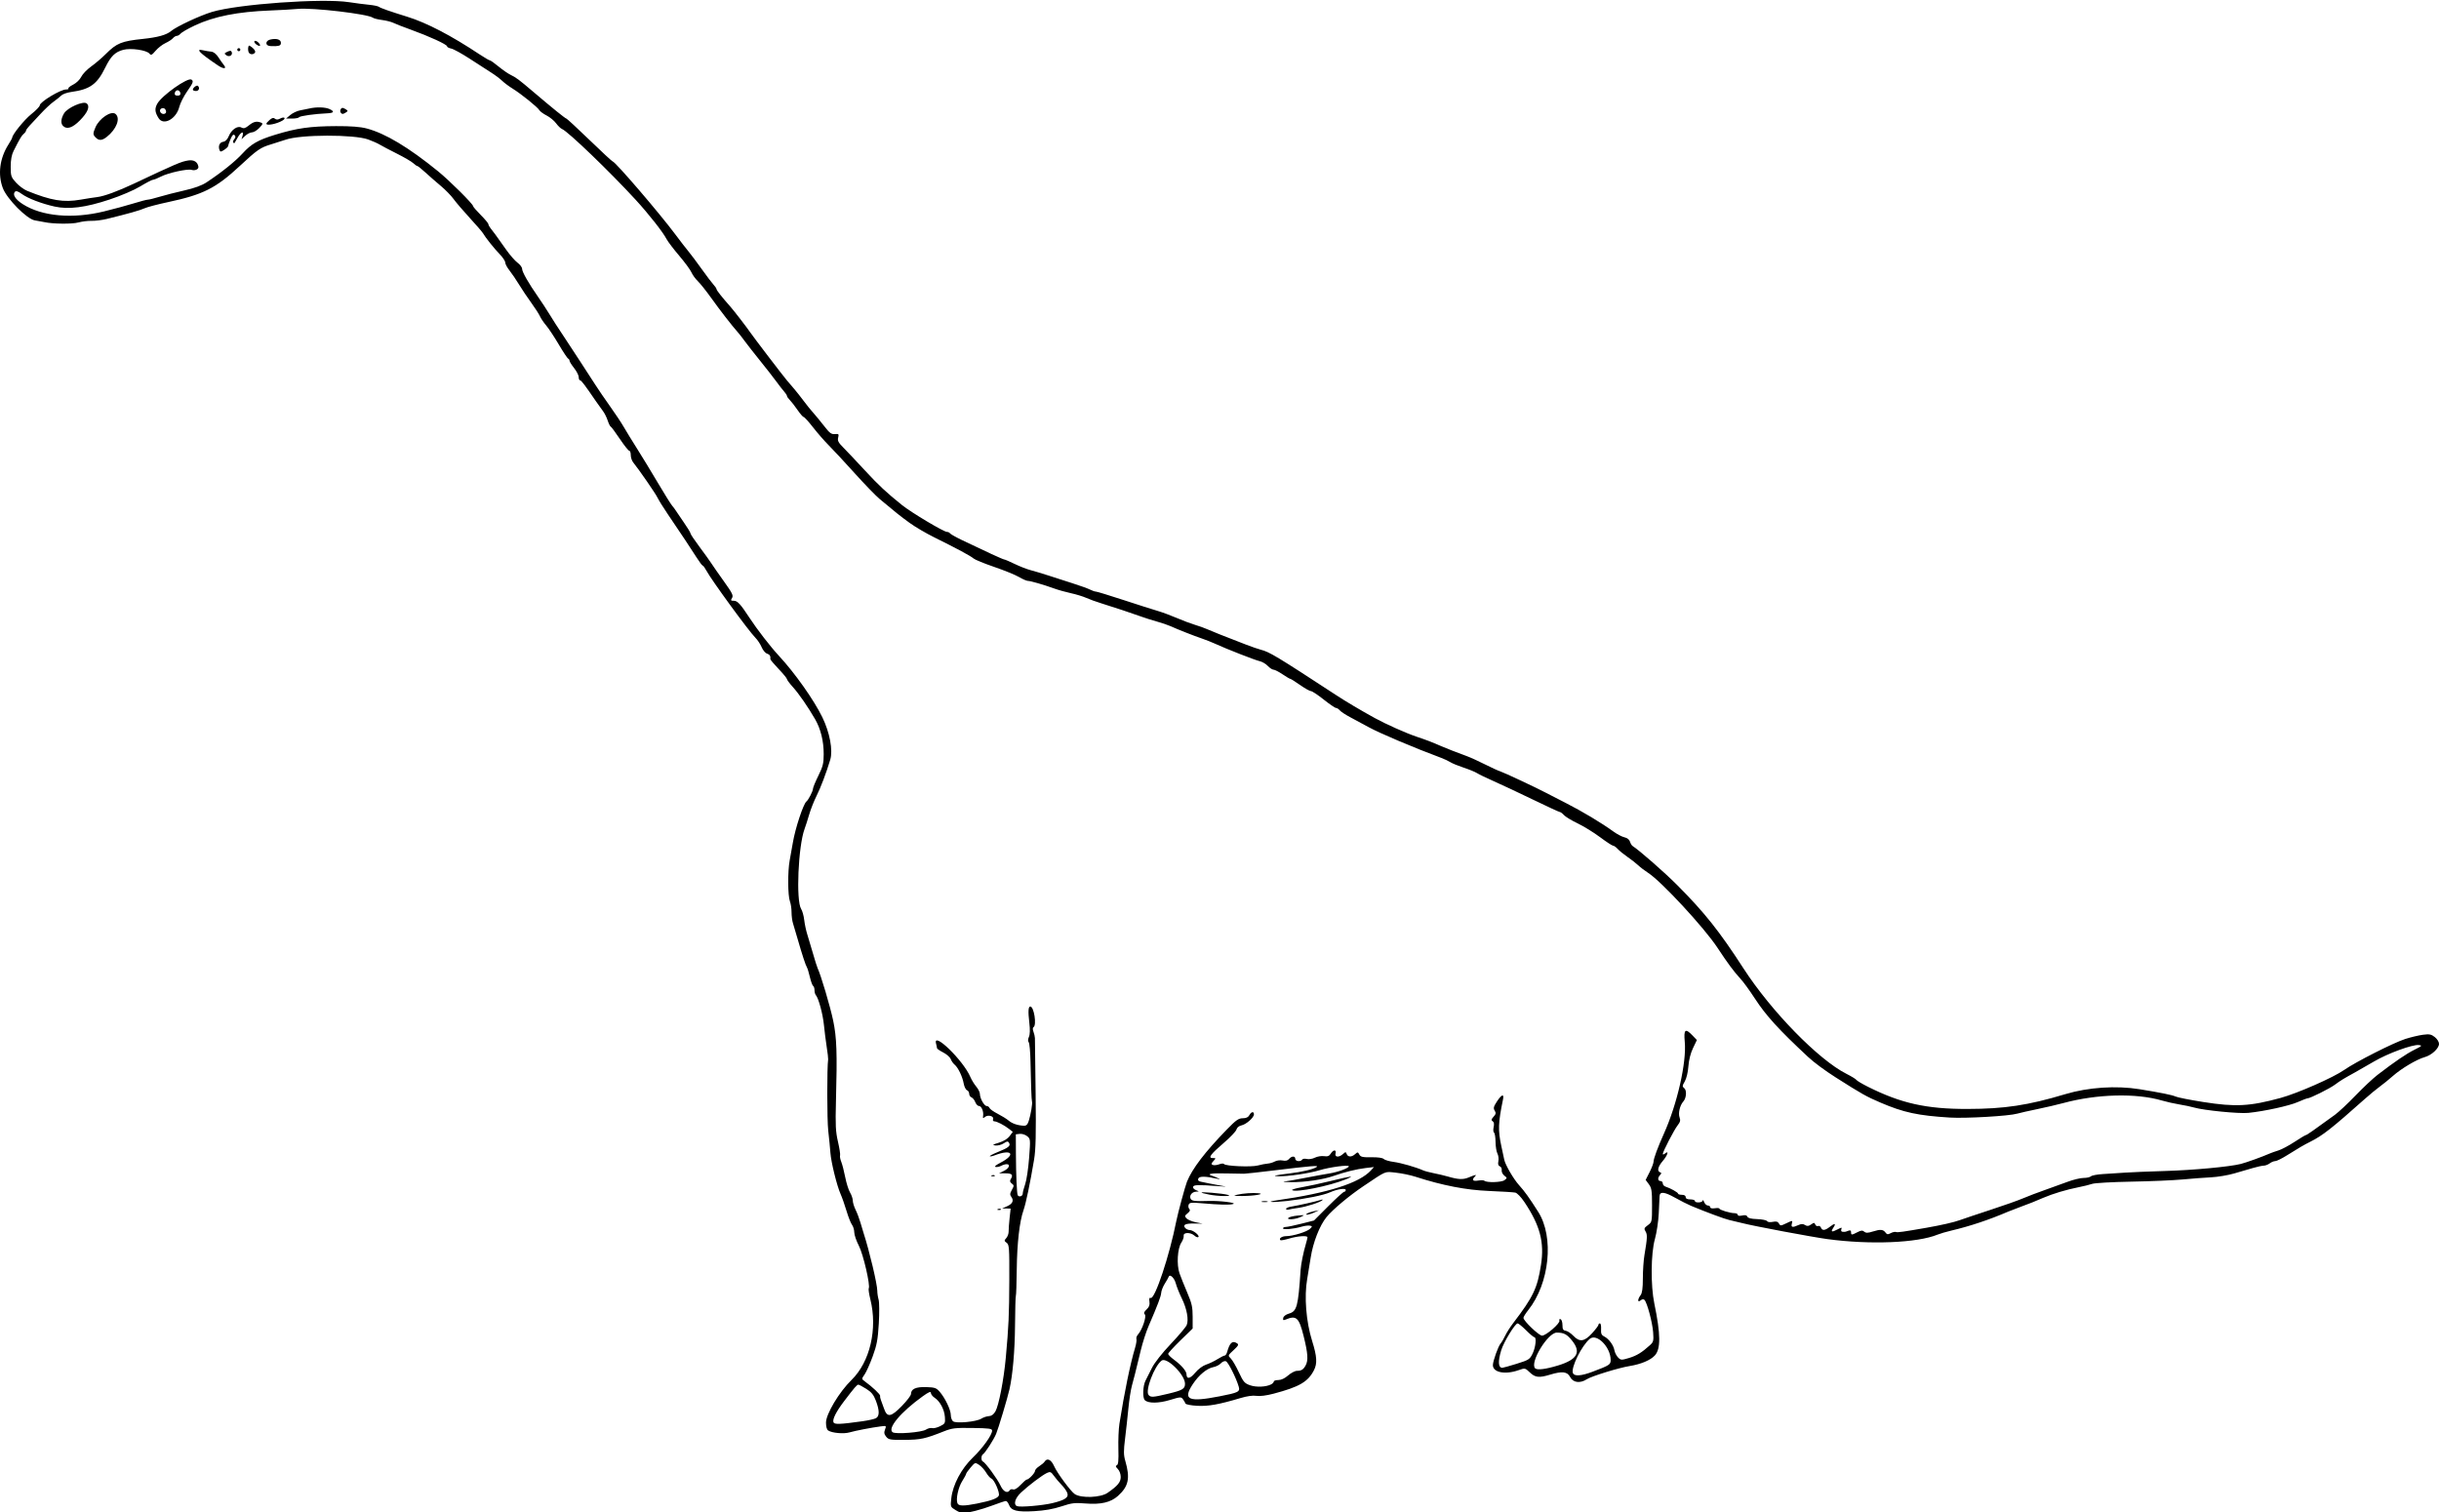 <?xml version="1.0" encoding="UTF-8"?>
<svg version="1.1" viewBox="0 0 907.62 562.86" xmlns="http://www.w3.org/2000/svg">
<g transform="translate(-2.347 -19691)">
<path d="m357.93 20253c-1.913-1.167-1.926-1.202-1.573-4.414 0.551-5.017 3.736-11.019 8.043-15.155 3.668-3.524 7.139-8.38 7.139-9.989 0-0.752-1.111-0.904-7.264-0.99-6.454-0.1-7.646 0.05-10.683 1.255-6.969 2.763-8.634 3.126-14.591 3.173-5.361 0.05-5.978-0.06-6.876-1.171-0.764-0.943-0.862-1.548-0.434-2.673 0.541-1.422 0.507-1.447-1.593-1.175-3.42 0.444-9.371 1.589-11.634 2.239-2.151 0.618-6.39 0.251-7.889-0.683-0.545-0.339-0.853-1.416-0.85-2.974 6e-3 -3.19 4.908-11.377 9.49-15.847 6.9-6.733 9.763-19.01 7.008-30.048-0.49-1.964-0.756-3.787-0.592-4.054 0.658-1.063-2.05-12.725-3.687-15.881-0.925-1.784-1.691-4.02-1.701-4.969-0.01-0.948-0.39-2.216-0.845-2.818-0.455-0.6-1.367-2.908-2.028-5.127-0.661-2.219-1.66-5.061-2.22-6.314-1.375-3.077-3.542-11.874-3.789-15.384-0.11-1.567-0.471-5.253-0.802-8.192-0.468-4.156-0.492-23.535-0.033-26.563 0.048-0.314-0.192-2.365-0.532-4.559-0.34-2.193-0.812-5.911-1.048-8.261-0.414-4.117-2.001-9.96-3.011-11.082-0.268-0.298-0.487-1.116-0.487-1.818 0-0.703-0.231-1.42-0.513-1.594-0.282-0.174-0.828-1.663-1.214-3.31-0.386-1.645-0.872-3.249-1.079-3.563-0.465-0.7-1.836-4.877-3.461-10.54-0.674-2.351-1.463-5.016-1.753-5.925-0.29-0.908-0.526-2.751-0.526-4.094 0-1.342-0.267-3.143-0.593-4-0.816-2.146-0.871-11.177-0.094-15.323 0.352-1.881 0.879-4.829 1.169-6.553 0.903-5.358 3.922-14.492 5.073-15.35 0.712-0.53 2.421-3.859 2.421-4.713 0-0.442 0.897-2.623 1.994-4.849 1.707-3.465 1.994-4.626 1.994-8.058 0-4.881-1.111-9.38-3.213-13.016-2.67-4.619-6.016-9.451-8.29-11.975-1.194-1.324-2.171-2.641-2.171-2.926 0-0.286-1.4-1.988-3.111-3.783-1.711-1.795-3.091-3.427-3.066-3.626 0.144-1.144-0.218-1.749-1.239-2.074-0.632-0.2-1.528-1.27-1.992-2.38-0.463-1.108-1.511-2.692-2.327-3.519-2.62-2.653-16.39-21.516-18.254-25.007-0.544-1.018-1.155-1.851-1.357-1.851-0.203 0-1.219-1.347-2.258-2.991-2.004-3.173-5.65-8.656-10.653-16.024-1.675-2.466-3.433-5.287-3.906-6.267-0.755-1.565-6.619-10.069-9.069-13.151-0.486-0.612-0.885-1.83-0.885-2.706 0-0.877-0.249-1.594-0.552-1.594-0.304 0-1.887-1.986-3.518-4.415-1.631-2.429-3.163-4.497-3.404-4.594-0.241-0.1-0.748-1.126-1.125-2.279-0.378-1.157-1.176-2.742-1.773-3.525-0.598-0.784-1.701-2.322-2.452-3.418-4.4-6.429-5.571-7.978-6.033-7.978-0.283 0-0.514-0.539-0.514-1.199s-0.769-2.172-1.709-3.359c-0.94-1.187-1.709-2.419-1.709-2.74s-0.224-0.669-0.499-0.774c-0.274-0.107-1.863-2.497-3.53-5.316-1.667-2.821-3.77-5.994-4.673-7.051-0.903-1.057-1.943-2.595-2.31-3.418-0.367-0.823-1.822-3.082-3.232-5.02-1.41-1.937-3.447-4.979-4.527-6.757-1.08-1.779-2.682-4.138-3.561-5.244-0.879-1.106-1.598-2.448-1.598-2.984 0-0.535-0.922-1.923-2.049-3.084-2.06-2.122-5.286-6.163-6.259-7.843-0.288-0.496-2.496-3.051-4.907-5.676-2.411-2.625-5.125-5.798-6.031-7.051-0.906-1.254-3.031-3.433-4.723-4.843-1.692-1.411-4.261-3.654-5.708-4.985-1.448-1.333-2.808-2.422-3.024-2.422-0.216 0-0.912-0.485-1.548-1.078-0.636-0.592-3.381-2.192-6.101-3.555-2.72-1.365-5.564-2.861-6.32-3.323-0.756-0.465-2.679-1.324-4.273-1.91-5.29-1.944-25.294-1.893-30.816 0.08-0.94 0.335-3.395 1.119-5.454 1.742-3.921 1.185-5.054 1.972-11.614 8.069-8.842 8.22-13.604 10.621-26.519 13.375-3.917 0.835-7.891 1.879-8.831 2.319-1.589 0.745-6.29 2.073-14.036 3.964-1.766 0.431-4.33 0.756-5.698 0.722-1.368-0.04-3.606 0.239-4.973 0.608-2.35 0.635-9.502 0.559-12.613-0.135-0.783-0.174-2.382-0.466-3.553-0.651-2.937-0.462-10.363-7.951-11.902-12.006-1.938-5.103-1.177-11.06 2.068-16.202 0.782-1.239 1.422-2.39 1.422-2.558 0-1.139 4.506-6.701 7.11-8.777 1.73-1.378 3.145-2.849 3.145-3.268 0-1.257 7.697-5.905 9.779-5.905 0.68 0 1.073-0.163 0.872-0.364-0.2-0.2 0.59-0.845 1.757-1.432 1.214-0.609 2.504-1.855 3.016-2.911 0.492-1.015 2.151-2.743 3.686-3.839 1.535-1.097 3.982-3.185 5.438-4.639 4.083-4.081 5.865-4.803 13.911-5.641 5.424-0.564 8.693-1.477 10.374-2.897 2.003-1.691 10.749-5.783 15.248-7.135 9.713-2.915 41.152-5.153 51.011-3.629 2.35 0.362 5.683 0.796 7.407 0.961 1.724 0.166 3.39 0.511 3.704 0.766 0.556 0.455 4.234 1.742 10.541 3.693 7.224 2.234 16.3 6.959 26.963 14.039 1.825 1.211 3.528 2.203 3.784 2.203s1.704 1.022 3.217 2.274c1.513 1.25 3.528 2.645 4.478 3.101 2.052 0.983 3.14 1.796 8.437 6.304 7.065 6.014 11.956 9.972 12.325 9.972 0.197 0 4.072 3.585 8.609 7.966 4.538 4.382 8.41 7.972 8.604 7.977 0.932 0.02 17.422 19.229 23.414 27.266 1.79 2.401 3.97 5.22 4.843 6.264 0.873 1.045 3.083 3.994 4.91 6.553s3.814 5.183 4.416 5.83c0.601 0.646 1.093 1.385 1.093 1.64 0 0.423 2.111 3.089 5.123 6.474 1.324 1.487 6.142 7.731 7.422 9.617 1.207 1.778 12.18 16.141 13.63 17.842 0.668 0.784 1.911 2.24 2.761 3.238 0.85 0.997 2.443 3.017 3.54 4.487 1.097 1.47 2.635 3.378 3.419 4.237 0.783 0.862 2.552 3.008 3.931 4.773 2.498 3.195 2.848 3.433 4.779 3.234 0.817-0.08 0.947 0.177 0.658 1.329-0.29 1.156 0.065 1.86 1.831 3.628 1.205 1.208 4.883 5.106 8.174 8.664 5.106 5.52 7.879 8.107 13.784 12.857 3.422 2.754 15.502 9.96 16.696 9.96 0.435 0 0.937 0.237 1.117 0.528 0.18 0.291 2.182 1.421 4.449 2.513 8.778 4.225 15.295 7.215 15.723 7.215 0.246 0 1.994 0.749 3.885 1.664 1.891 0.917 4.564 1.96 5.941 2.318 1.377 0.358 4.298 1.235 6.492 1.948 2.194 0.714 6.296 2.033 9.116 2.933 2.82 0.898 5.769 1.964 6.552 2.365 0.783 0.401 1.748 0.731 2.144 0.732 0.396 0 5.011 1.412 10.256 3.132 5.245 1.721 10.946 3.539 12.669 4.04 1.724 0.5 4.928 1.683 7.122 2.628 2.194 0.945 5.27 2.102 6.837 2.572 1.567 0.47 3.618 1.205 4.558 1.635 1.609 0.735 5.971 2.465 14.529 5.766 2.037 0.785 4.473 1.623 5.413 1.861 3.203 0.808 5.909 2.44 27.918 16.826 3.918 2.561 9.117 5.648 14.529 8.626 4.035 2.221 11.599 5.6 15.384 6.872 4.106 1.38 5.674 1.983 9.401 3.609 1.831 0.798 5.261 2.133 9.401 3.658 1.41 0.52 4.487 1.92 6.837 3.111 2.35 1.19 4.914 2.359 5.698 2.595 1.235 0.373 13.582 6.165 16.808 7.885 0.627 0.335 3.96 2.047 7.407 3.807 6.36 3.245 13.383 7.452 17.838 10.686 1.35 0.98 3.197 1.944 4.105 2.144 1.005 0.22 1.802 0.848 2.038 1.605 0.213 0.683 0.646 1.407 0.961 1.61 2.557 1.643 11.881 9.809 16.585 14.528 10.195 10.227 15.695 17.14 24.682 31.023 10.362 16.007 27.936 34.008 38.319 39.249 1.847 0.933 3.518 1.954 3.713 2.269 0.195 0.315 2.126 1.463 4.291 2.55 12.299 6.171 21.783 8.286 37.03 8.258 13.809-0.02 22.564-1.351 36.465-5.516 8.507-2.55 18.88-3.239 27.578-1.829 7.961 1.289 12.102 2.131 13.445 2.731 0.783 0.351 5.399 1.263 10.256 2.028 12.028 1.894 17.31 1.617 28.773-1.508 6.31-1.721 19.663-7.597 23.681-10.421 4.216-2.964 18.357-10.132 22.755-11.536 2.037-0.65 4.985-1.35 6.552-1.558 2.409-0.318 3.091-0.186 4.416 0.858 0.876 0.69 1.567 1.797 1.567 2.51 0 1.703-2.738 4.242-5.352 4.965-2.906 0.802-8.641 4.204-11.819 7.011-1.453 1.283-3.633 3.05-4.843 3.927-1.21 0.876-3.739 2.963-5.619 4.637-12.326 10.974-15.66 13.592-20.227 15.882-2.471 1.238-4.39 2.356-8.743 5.093-1.869 1.176-3.822 2.137-4.341 2.137-0.518 0-1.44 0.376-2.048 0.837-0.608 0.46-1.596 0.844-2.195 0.854-0.599 0-2.394 0.396-3.988 0.857-1.594 0.461-4.774 1.385-7.067 2.053-2.292 0.668-6.138 1.311-8.546 1.431-2.408 0.119-7.199 0.479-10.646 0.802-3.447 0.322-12.036 0.688-19.087 0.813-7.051 0.127-13.589 0.494-14.529 0.819-0.94 0.324-3.248 0.892-5.128 1.263-4.463 0.881-9.554 2.409-13.105 3.935-3.664 1.574-4.428 1.878-8.546 3.403-1.88 0.696-3.931 1.486-4.558 1.755-7.009 3.013-14.195 5.409-21.081 7.028-1.88 0.442-4.188 1.119-5.128 1.505-7.564 3.102-25.148 3.817-41.023 1.668-5.701-0.772-27.419-4.85-31.622-5.939-1.724-0.446-3.903-0.967-4.843-1.159-1.571-0.321-8.736-2.977-14.244-5.28-1.254-0.525-3.997-1.917-6.096-3.095-3.819-2.143-5.542-2.303-5.632-0.526-0.026 0.514-0.159 3.372-0.295 6.349-0.138 3.017-0.78 7.303-1.451 9.686-1.492 5.298-1.594 17.242-0.205 23.93 2.383 11.473 2.431 16.941 0.169 19.37-1.641 1.761-5.19 3.24-9.396 3.918-4.042 0.651-14.124 3.761-15.88 4.898-2.53 1.639-5.125 1.29-6.226-0.838-1.039-2.01-2.946-2.23-7.459-0.861-4.097 1.243-5.527 1.086-7.532-0.832-1.758-1.68-1.788-1.686-4.194-0.836-5.045 1.78-9.666 0.824-9.55-1.975 0.065-1.57 1.96-6.857 2.832-7.901 0.459-0.55 1.248-1.894 1.755-2.987 0.506-1.093 1.849-3.201 2.983-4.686 7.464-9.774 8.965-12.921 10.329-21.644 1.314-8.401-0.338-14.658-6.172-23.377-1.258-1.88-2.717-3.386-3.419-3.528-0.673-0.136-5.07-0.408-9.771-0.604-8.601-0.359-17.221-2.028-27.349-5.294-1.88-0.606-5.167-1.287-7.305-1.513-4.288-0.452-3.257-0.881-12.067 5.025-5.266 3.529-11.411 8.674-13.704 11.471-2.574 3.141-5.054 9.476-5.912 15.1-0.359 2.351-0.947 5.94-1.307 7.977-1.153 6.524-0.405 15.888 1.845 23.076 1.805 5.765 1.963 8.361 0.665 10.887-2.217 4.312-5.422 6.176-14.983 8.711-2.679 0.712-5.128 1.023-6.403 0.817-1.314-0.214-3.467 0.08-5.918 0.814-8.083 2.417-12.028 3.119-16.187 2.883-2.26-0.127-4.2-0.505-4.312-0.839-0.111-0.334-0.527-1.05-0.923-1.592-0.68-0.93-0.959-0.914-4.867 0.273-4.203 1.276-8.099 1.296-9.349 0.05-0.881-0.88-0.723-5.3 0.258-7.222 0.469-0.92 1.565-3.096 2.435-4.836 0.928-1.855 3.802-5.503 6.957-8.83 2.957-3.118 5.631-6.288 5.943-7.043 0.815-1.978 0.062-6.09-1.813-9.91-0.893-1.819-1.9-4.332-2.237-5.585-0.57-2.115-2.25-3.672-2.658-2.464-0.098 0.293-0.743 1.428-1.431 2.525-0.689 1.096-1.296 2.634-1.35 3.418-0.092 1.358-1.213 4.314-4.755 12.535-0.878 2.037-2.154 6.011-2.836 8.831-2.203 9.103-2.48 10.21-3.284 13.105-0.435 1.566-1.035 5.412-1.334 8.546-0.298 3.134-0.855 8.209-1.236 11.277-0.57 4.583-0.555 6.059 0.082 8.263 1.871 6.467 1.24 9.478-2.733 13.049-2.686 2.413-6.426 3.276-12.139 2.8-3.899-0.326-5.051-0.185-8.896 1.087-2.998 0.991-6.248 1.564-10.115 1.782-6.43 0.363-8.568-0.172-9.397-2.353-0.3-0.789-0.816-1.434-1.148-1.434s-2.581 0.748-5 1.662c-3.974 1.502-9.343 2.899-11.12 2.895-0.376 0-1.552-0.532-2.613-1.179zm36.107-2.592c4.712-1.149 6.103-2.125 5.455-3.83-0.278-0.73-1.239-2.075-2.135-2.987-0.897-0.913-2.173-2.42-2.836-3.347-1.058-1.48-1.371-1.611-2.55-1.069-1.763 0.811-6.984 4.76-9.717 7.35-2.181 2.066-2.863 4.417-1.455 5.012 1.152 0.488 9.543-0.228 13.239-1.129zm-27.911 0.127c5.088-1.016 7.519-1.92 7.912-2.944 0.416-1.083-1.677-5.884-2.743-6.294-0.464-0.177-1.348-1.179-1.965-2.225-0.617-1.045-1.796-2.342-2.62-2.883-1.481-0.97-1.517-0.959-3.155 0.956-0.911 1.064-1.667 2.133-1.679 2.375-0.013 0.242-0.669 1.462-1.46 2.714-1.466 2.322-2.401 6.615-1.788 8.211 0.422 1.1 2.318 1.123 7.498 0.1zm48.386-3.948c3.779-2.618 4.887-3.957 4.887-5.903 0-1.102-0.456-2.343-1.095-2.983-0.815-0.815-0.906-1.168-0.358-1.378 0.552-0.212 0.698-1.755 0.58-6.134-0.087-3.218 0.088-7.405 0.388-9.304 1.837-11.637 4.046-22.363 5.816-28.239 0.425-1.41 0.655-2.899 0.511-3.31-0.144-0.409 0.13-1.179 0.607-1.708 1.549-1.721 3.24-6.717 2.518-7.439-0.477-0.476-0.306-0.955 0.662-1.856 0.947-0.883 1.238-1.671 1.06-2.877-0.17-1.158-0.03-1.58 0.462-1.39 1.554 0.597 7.021-15.832 9.552-28.711 0.57-2.898 3.272-12.875 3.936-14.529 1.949-4.859 6.713-11.098 14.9-19.514 3.357-3.451 4.322-4.131 5.865-4.131 1.263 0 2.039-0.359 2.456-1.14 0.711-1.329 1.709-1.509 1.709-0.307 0 1.199-2.873 3.731-4.654 4.103-0.91 0.19-1.653 0.808-1.851 1.537-0.181 0.671-2.276 2.887-4.654 4.924-5.027 4.306-6.043 5.697-4.157 5.697 1.207 0 1.215 0.04 0.227 1.128-0.861 0.951-0.89 1.177-0.187 1.447 0.459 0.177 1.51 0.06 2.336-0.25 0.826-0.315 1.631-0.364 1.788-0.108 0.484 0.783 10.119 1.208 12.575 0.553 1.254-0.335 2.92-0.654 3.704-0.71 0.783-0.06 1.98-0.413 2.66-0.79 0.679-0.378 1.976-0.54 2.881-0.359 1.123 0.225 1.883 0.05 2.396-0.574 0.949-1.143 2.32-1.173 2.32-0.05 0 0.953 2.014 1.175 2.565 0.283 0.194-0.315 0.967-0.418 1.716-0.231 0.75 0.189 2.106-0.02 3.014-0.482 0.908-0.452 2.44-0.707 3.404-0.565 1.338 0.197 1.93-0.02 2.501-0.94 0.957-1.534 2.175-1.573 1.779-0.06-0.375 1.437 1.276 1.559 2.769 0.208 0.954-0.863 1.057-0.863 1.388 0 0.453 1.182 1.85 1.195 3.137 0.03 0.913-0.825 1.044-0.812 1.567 0.166 0.478 0.893 1.204 1.056 4.461 1.004 2.386-0.04 4.16 0.206 4.588 0.634 0.384 0.383 2.05 0.879 3.704 1.099 2.79 0.374 8.324 1.961 10.983 3.149 0.627 0.279 2.421 0.757 3.988 1.06 1.567 0.303 3.874 0.849 5.128 1.212 4.051 1.175 5.736 1.243 7.944 0.321 2.593-1.083 3.05-1.131 2.141-0.221-1.21 1.21-0.733 1.752 1.26 1.428 1.069-0.173 2.112-0.146 2.318 0.06 0.778 0.778 6.421 0.623 7.492-0.206 1.039-0.805 1.037-0.85-0.073-1.708-0.627-0.485-1.059-1.384-0.961-1.998 0.098-0.614-0.211-1.266-0.688-1.449-0.607-0.233-0.771-0.809-0.549-1.921 0.175-0.873 0.014-2.155-0.357-2.848-0.371-0.693-0.687-2.652-0.702-4.355s-0.265-3.243-0.556-3.422c-0.29-0.18-0.357-1.104-0.149-2.053 0.255-1.16 0.133-1.878-0.371-2.19-0.594-0.367-0.524-0.715 0.341-1.67 0.892-0.986 0.968-1.403 0.419-2.284-0.558-0.894-0.415-1.472 0.839-3.386 1.75-2.673 2.72-2.993 2.254-0.742-1.791 8.661-1.89 11.425-0.619 17.34 0.493 2.292 0.984 4.579 1.091 5.083 0.418 1.959 3.45 7.175 5.475 9.419 2.127 2.355 3.78 4.658 7.154 9.965 5.99 9.422 4.236 26.622-3.733 36.613-0.972 1.219-1.764 2.5-1.76 2.848 0.013 1.122 5.762 6.618 6.922 6.618 1.495 0 6.835-4.629 6.464-5.603-0.166-0.437 0.014-0.658 0.423-0.522 0.392 0.133 0.713 1.116 0.713 2.185 0 1.545 0.247 1.981 1.204 2.117 0.662 0.1 1.928 0.928 2.813 1.851 2.364 2.469 4.134 2.235 7.006-0.92 1.302-1.43 2.367-2.84 2.367-3.134s0.249-0.533 0.553-0.533c0.304 0 0.496 0.946 0.427 2.103-0.1 1.671 0.135 2.236 1.14 2.75 1.751 0.896 3.468 3.208 3.818 5.139 0.162 0.892 0.778 2.105 1.371 2.698 1.016 1.016 1.243 1.027 4.03 0.199 2.86-0.849 4.862-2.072 7.84-4.791 1.299-1.186 1.405-1.623 1.169-4.843-0.267-3.65-2.249-11.023-3.224-11.999-0.356-0.355-0.864-0.292-1.431 0.178-1.184 0.982-1.188-0.378-6e-3 -1.941 0.592-0.783 0.838-2.616 0.84-6.267 0-2.84 0.262-6.701 0.578-8.58 1.088-6.47 1.145-7.679 0.422-8.864-0.634-1.037-0.533-1.312 0.848-2.329 1.544-1.136 1.567-1.244 1.567-7.395 0-5.436-0.154-6.452-1.189-7.851l-1.189-1.607 1.474-2.909c0.811-1.599 1.474-3.36 1.474-3.913 0-1.088 1.609-5.435 3.86-10.429 4.922-10.921 8.457-26.496 7.747-34.134-0.435-4.677 0.187-5.185 2.896-2.358l1.611 1.682-1.443 3.019c-0.914 1.912-1.544 4.404-1.719 6.799-0.162 2.221-0.716 4.53-1.344 5.597-0.941 1.601-0.966 1.897-0.213 2.488 1.031 0.807 0.829 3.693-0.35 5.006-1.259 1.403-1.944 4.383-1.36 5.918 0.396 1.042 0.229 1.705-0.741 2.939-1.302 1.654-5.516 9.792-5.522 10.663 0 0.274 0.381 0.178 0.851-0.212 1.562-1.296 0.943 0.698-0.878 2.828-1.777 2.078-2.164 3.739-0.974 4.176 0.57 0.209 0.57 0.411 0 1.015-0.973 1.032-0.896 2.237 0.142 2.237 0.47 0 0.855 0.393 0.855 0.873 0 0.479 0.449 1.017 0.997 1.194 1.878 0.607 4.7 2.181 4.7 2.621 0 0.241 0.641 0.441 1.424 0.441 0.886 0 1.424 0.322 1.424 0.854 0 0.569 0.57 0.854 1.709 0.854 0.94 0 1.709 0.257 1.709 0.571 0 0.836 2.842 0.695 2.885-0.144 0.02-0.391 0.268-0.134 0.551 0.571 0.283 0.705 0.908 1.281 1.388 1.281 0.48 0 0.873 0.285 0.873 0.635 0 0.381 0.683 0.533 1.709 0.383 0.94-0.137 1.709-0.08 1.709 0.13 0 0.486 4.018 1.701 5.621 1.701 0.669 0 1.216 0.277 1.216 0.615 0 0.382 0.623 0.478 1.637 0.255 1.135-0.249 1.731-0.119 1.942 0.436 0.205 0.534 1.388 0.829 3.611 0.902 1.818 0.06 3.483 0.394 3.698 0.742 0.233 0.377 1.102 0.493 2.141 0.285 1.304-0.261 1.886-0.107 2.289 0.615 0.507 0.905 0.667 0.905 2.602-0.02 2.565-1.223 2.549-1.224 2.188 0.157-0.342 1.306 0.291 1.426 2.414 0.458 1.115-0.507 1.754-0.517 2.52-0.03 0.79 0.494 1.306 0.446 2.241-0.209 1.077-0.755 1.251-0.755 1.542 0 0.18 0.47 0.658 0.728 1.062 0.573 0.404-0.156 0.887 0.119 1.075 0.606 0.454 1.182 1.496 1.1 3.225-0.253 1.953-1.528 2.487-1.417 1.372 0.285-1.068 1.631-0.637 1.777 1.679 0.569 1.442-0.753 1.59-0.752 1.3 0-0.18 0.469-0.014 0.883 0.367 0.92 0.97 0.1 1.135 0.07 2.261-0.371 0.697-0.271 0.997-0.108 0.997 0.527 0 1.134 0.2 1.136 2.348 0.02 1.362-0.705 1.896-0.747 2.554-0.2 0.653 0.541 1.348 0.527 3.235-0.07 2.789-0.879 3.816-0.785 4.703 0.427 0.524 0.717 0.871 0.751 1.921 0.189 0.705-0.377 1.591-0.567 1.97-0.421 0.591 0.226 2.633-0.06 11.187-1.555 5.688-0.996 10.348-2.06 12.535-2.858 1.41-0.514 6.538-2.233 11.395-3.82 4.857-1.586 10.323-3.521 12.145-4.3 1.823-0.778 5.412-2.148 7.977-3.043 2.564-0.896 6.405-2.284 8.535-3.086 2.13-0.801 4.834-1.456 6.011-1.456 1.177 0 2.412-0.274 2.746-0.608 0.334-0.334 2.372-0.712 4.53-0.841 2.157-0.128 5.845-0.366 8.196-0.53 2.35-0.163 9.017-0.436 14.814-0.608 10.581-0.314 23.949-1.556 28.203-2.62 2.064-0.517 7.942-2.635 10.825-3.9 0.627-0.275 2.085-0.789 3.241-1.143 1.156-0.353 3.836-1.781 5.956-3.173s4.023-2.531 4.23-2.531c0.338 0 3.113-1.938 10.786-7.533 1.409-1.027 4.871-4.269 7.692-7.202 2.821-2.934 6.512-6.395 8.201-7.692 6.393-4.906 10.704-7.841 13.736-9.347 2.837-1.409 2.988-1.574 1.595-1.735-2.326-0.268-11.564 3.118-16.614 6.089-2.463 1.449-5.668 3.287-7.122 4.084-4.192 2.297-5.362 3.013-7.486 4.586-1.973 1.462-9.226 5.076-10.186 5.076-0.274 0-1.886 0.613-3.583 1.364-3.179 1.407-12.399 3.432-18.422 4.046-3.513 0.358-16.63-0.937-20.227-1.997-1.097-0.324-3.533-0.836-5.413-1.136-1.88-0.302-4.829-0.963-6.552-1.47-9.564-2.813-24.155-2.438-36.647 0.94-2.25 0.608-6.655 1.635-9.789 2.28-3.134 0.646-6.467 1.398-7.407 1.672-3.041 0.884-19.11 1.819-25.02 1.457-11.92-0.733-17.228-1.878-25.877-5.583-5.261-2.254-6.818-3.13-16.619-9.353-3.967-2.519-8.086-5.568-10.272-7.604-10.935-10.185-15.698-15.415-19.818-21.754-1.897-2.921-4.3-6.224-5.34-7.342-2.393-2.572-4.85-5.883-8.608-11.596-4.883-7.425-20.849-24.672-25.758-27.826-1.254-0.805-2.92-2.074-3.704-2.819-0.783-0.746-2.578-2.149-3.988-3.118-1.41-0.968-3.052-2.303-3.649-2.966-0.597-0.664-1.366-1.211-1.709-1.217-0.343 0-2.547-1.446-4.897-3.199s-6.094-4.057-8.32-5.121c-2.226-1.063-4.509-2.445-5.074-3.069-0.565-0.624-1.24-1.135-1.501-1.135-0.261 0-4.772-2.083-10.025-4.628-5.253-2.545-11.799-5.619-14.545-6.83-2.747-1.211-5.567-2.571-6.267-3.021-0.7-0.456-2.939-1.376-4.976-2.048-2.037-0.675-4.265-1.586-4.952-2.029-0.687-0.441-2.225-1.167-3.419-1.611-9.972-3.708-22.917-9.187-26.955-11.406-2.037-1.121-5.129-2.788-6.871-3.705-1.742-0.918-3.504-2.074-3.916-2.569-0.411-0.495-1.044-0.901-1.405-0.901-0.362 0-2.427-1.41-4.59-3.134-2.163-1.723-4.295-3.133-4.737-3.133-0.443 0-2.267-1.027-4.054-2.279-1.787-1.254-3.417-2.279-3.623-2.279-0.206 0-1.514-0.77-2.907-1.71-1.393-0.94-2.9-1.709-3.348-1.709-0.448 0-1.405-0.629-2.126-1.396-0.721-0.766-2.085-1.564-3.031-1.772-1.712-0.377-12.309-4.524-16.653-6.518-1.254-0.576-3.433-1.435-4.843-1.91-2.832-0.953-9.021-3.39-11.68-4.6-0.94-0.427-3.248-1.21-5.128-1.739-1.88-0.53-4.316-1.295-5.413-1.702-2.751-1.019-11.594-3.958-15.384-5.113-1.724-0.525-4.159-1.409-5.413-1.965-1.254-0.556-3.817-1.341-5.698-1.744-1.88-0.405-4.701-1.197-6.267-1.761-3.988-1.436-8.807-2.827-9.792-2.827-0.457 0-1.938-0.649-3.293-1.442-1.355-0.795-5.503-2.485-9.218-3.755-3.715-1.271-7.175-2.687-7.688-3.145-1.016-0.91-6.273-3.734-14.715-7.906-2.966-1.467-7.036-3.858-9.045-5.316-3.486-2.531-5.086-3.805-11.154-8.885-1.476-1.236-5.68-5.575-9.342-9.642-3.663-4.068-7.963-8.697-9.557-10.288-1.594-1.591-4.245-4.624-5.892-6.74-1.647-2.114-3.215-3.846-3.485-3.846-0.27 0-1.311-1.193-2.315-2.651-1.003-1.458-2.298-3.125-2.876-3.703-0.578-0.579-1.052-1.26-1.052-1.514 0-0.255-0.449-0.96-0.997-1.567-0.548-0.609-1.894-2.336-2.991-3.842-1.097-1.505-3.799-4.966-6.005-7.691-2.206-2.725-4.755-5.982-5.666-7.234-0.91-1.254-2.114-2.792-2.674-3.419-2.105-2.353-6.589-8.135-9.823-12.665-1.841-2.579-4.085-5.399-4.988-6.268s-1.982-2.354-2.398-3.3c-0.416-0.948-2.475-3.746-4.576-6.217-2.101-2.472-4.211-5.252-4.69-6.178-1.34-2.591-6.613-9.299-11.478-14.602-9.608-10.472-25.24-25.505-27.391-26.342-0.513-0.2-1.516-1.159-2.228-2.131-0.713-0.974-2.301-2.283-3.53-2.909-1.229-0.628-2.449-1.524-2.711-1.991-0.612-1.095-6.787-6.072-9.956-8.026-1.347-0.83-3.09-2.132-3.874-2.892-0.783-0.761-2.578-2.112-3.988-3.002-1.41-0.89-5-3.209-7.977-5.15-2.977-1.942-6.118-3.674-6.98-3.847-0.862-0.171-1.567-0.554-1.567-0.849 0-0.674-6.681-3.745-13.389-6.156-2.82-1.013-5.769-2.162-6.552-2.554-0.783-0.392-2.68-0.876-4.216-1.075-1.535-0.201-3.074-0.578-3.419-0.839-1.857-1.407-22.432-3.824-27.976-3.288-1.88 0.182-6.495 0.446-10.256 0.588-12.074 0.456-20.886 2.2-27.983 5.538-2.542 1.197-4.945 2.566-5.34 3.041-0.395 0.476-1.039 0.865-1.433 0.865-0.393 0-1.038 0.389-1.433 0.865-0.395 0.476-1.644 1.291-2.776 1.812-1.132 0.52-2.791 1.809-3.687 2.863-1.379 1.622-1.728 1.787-2.279 1.075-1.007-1.303-6.92-2.176-9.715-1.433-3.091 0.819-4.655 2.356-6.747 6.632-3.045 6.222-5.689 8.113-12.682 9.071-1.506 0.206-3.149 0.787-3.652 1.291-0.503 0.503-1.798 1.544-2.878 2.312-1.08 0.769-3.256 2.802-4.835 4.519-1.58 1.715-3.449 3.722-4.154 4.46-0.705 0.737-1.282 1.553-1.282 1.815 0 0.26-0.379 0.788-0.843 1.172-0.807 0.671-1.43 1.721-3.789 6.393-0.717 1.42-1.065 3.327-1.065 5.839 0 3.454 0.145 3.889 1.974 5.914 1.086 1.202 2.945 2.58 4.131 3.063 8.962 3.647 13.569 4.407 19.932 3.287 2.131-0.375 4.901-0.803 6.154-0.951 2.547-0.301 7.683-2.181 13.674-5.006 15.857-7.478 17.532-8.193 20.201-8.62 2.105-0.336 3.524 0.547 3.79 2.359 0.134 0.914-1.292 1.545-2.574 1.138-1.456-0.461-8.633 1.102-11.282 2.458-1.319 0.677-2.697 1.229-3.062 1.229-0.365 0-2.49 1.106-4.723 2.458-2.346 1.42-7.189 3.495-11.467 4.914-8.945 2.965-15.185 3.757-20.432 2.591-4.843-1.075-9.976-3.051-12.235-4.71-1.285-0.944-2.087-1.208-2.478-0.818-1.03 1.03 0.092 2.846 2.855 4.619 7.127 4.573 18.514 5.595 30.296 2.719 3.604-0.879 8.557-2.221 11.007-2.983 2.45-0.76 4.816-1.383 5.258-1.383s2.411-0.486 4.376-1.081c1.965-0.594 6.108-1.652 9.206-2.35 3.766-0.85 6.505-1.846 8.262-3.006 5.616-3.708 10.725-7.811 13.454-10.805 3.217-3.531 5.721-4.962 12.096-6.917 8.041-2.466 13.079-3.181 22.66-3.215 5.548-0.02 9.017 0.245 11.395 0.874 6.955 1.838 15.638 7.048 26.579 15.948 4.283 3.484 13.02 12.177 13.02 12.954 0 0.238 1.282 1.721 2.849 3.296s2.849 3.114 2.849 3.419c0 0.306 0.376 1.009 0.835 1.56 0.878 1.055 1.881 2.434 5.879 8.087 1.343 1.898 3.201 4.014 4.131 4.701 0.929 0.687 1.69 1.703 1.69 2.256 0 1.152 2.364 5.31 5.908 10.391 1.338 1.918 3.184 4.727 4.102 6.243 0.918 1.517 2.054 3.328 2.524 4.025 0.47 0.698 2.102 3.175 3.627 5.505 1.525 2.33 4.12 6.288 5.767 8.795s3.973 6.097 5.17 7.977c1.197 1.88 3.735 5.598 5.641 8.262 1.906 2.663 4.203 6.124 5.105 7.691 0.902 1.567 3.103 5.157 4.891 7.976 1.788 2.821 5.267 8.539 7.732 12.706 2.465 4.168 4.874 8.027 5.353 8.578 0.479 0.55 1.127 1.422 1.441 1.938 0.313 0.515 1.659 2.497 2.991 4.402 1.332 1.906 2.421 3.705 2.421 4s1.495 2.529 3.322 4.967c1.827 2.439 3.813 5.202 4.414 6.143 0.601 0.94 2.731 3.994 4.733 6.787 3.087 4.305 3.542 5.238 2.988 6.125-0.564 0.902-0.471 1.046 0.669 1.046 1.352 0 2.485 1.233 5.81 6.319 2.846 4.354 7.804 10.761 10.938 14.137 5.941 6.398 13.004 16.382 16.162 22.847 2.786 5.703 4.025 12.333 2.963 15.852-1.506 4.992-3.524 10.315-5.113 13.49-0.941 1.88-2.157 4.958-2.701 6.838-0.545 1.879-1.323 4.316-1.731 5.412-2.379 6.403-3.252 26.758-1.279 29.804 0.445 0.686 0.958 2.53 1.141 4.098 0.182 1.566 0.701 4.001 1.153 5.412 0.452 1.41 1.407 4.615 2.123 7.122 0.716 2.507 1.487 4.943 1.712 5.413 1.189 2.478 4.705 14.317 5.778 19.457 1.339 6.41 1.53 11.945 1.043 30.112-0.237 8.848-0.117 11.256 0.747 15.002 0.566 2.453 0.92 4.76 0.786 5.127-0.134 0.367 0.068 1.436 0.448 2.376 0.38 0.941 1.04 3.505 1.467 5.698 0.427 2.194 1.235 4.758 1.796 5.698 0.561 0.939 1.022 2.296 1.023 3.014 0 0.717 0.469 2.255 1.04 3.419 0.571 1.162 1.369 3.266 1.775 4.677 0.406 1.41 0.947 3.205 1.203 3.989 2.13 6.527 5.101 19.052 5.101 21.506 0 0.867 0.222 2.351 0.494 3.297 0.271 0.947 0.302 4.947 0.067 8.89-0.358 6.007-0.727 7.99-2.281 12.235-1.02 2.786-2.375 5.806-3.011 6.713-1.118 1.59-1.122 1.673-0.111 2.411 3.098 2.266 5.989 4.985 5.902 5.552-0.055 0.354 0.066 1.03 0.269 1.5 0.202 0.47 0.716 1.88 1.141 3.133 1.19 3.508 2.565 3.33 6.65-0.857 1.879-1.925 3.416-3.938 3.416-4.472 0-1.878 1.8-2.701 5.645-2.579 3.209 0.1 3.793 0.302 5.031 1.732 2.042 2.36 4.138 6.742 4.138 8.652 0 0.911 0.367 1.963 0.817 2.336 1.094 0.908 8.673 0.209 10.548-0.972 0.767-0.484 2.035-0.904 2.818-0.935 0.947-0.03 1.756-0.627 2.416-1.766 1.254-2.159 3.119-11.786 3.863-19.941 1.069-11.722 1.26-15.943 1.307-29.006 0.043-11.978-0.038-13.114-0.986-13.807-0.947-0.692-0.958-0.84-0.13-1.761 0.497-0.554 0.888-1.648 0.869-2.432-0.019-0.783 0.141-3.026 0.356-4.985l0.391-3.561-3.182-0.04 1.766-0.77c2.11-0.917 2.696-2.128 1.694-3.498-0.608-0.833-0.577-1.288 0.182-2.648 0.847-1.519 0.844-1.696-0.04-2.36-0.656-0.491-0.793-0.975-0.436-1.538 1.058-1.671 0.579-2.247-1.884-2.258l-2.421-0.01 1.852-0.913c1.923-0.948 2.516-2.48 0.96-2.48-0.491 0-1.401 0.272-2.024 0.605-0.623 0.334-1.549 0.527-2.059 0.428-0.573-0.108 0.094-0.703 1.747-1.554 5.974-3.072 4.357-5.258-2.06-2.785-0.872 0.335-1.702 0.494-1.845 0.351-0.143-0.143 1.212-0.854 3.01-1.58 3.961-1.6 4.825-2.307 4.152-3.397-0.425-0.687-0.728-0.661-2.006 0.178-0.828 0.542-2.196 0.899-3.04 0.791-1.317-0.168-1.14-0.315 1.255-1.034 1.753-0.528 3.233-1.433 3.984-2.439l1.195-1.6-1.42-1.106c-1.84-1.433-4.526-2.811-5.478-2.811-0.412 0-0.611-0.362-0.441-0.803 0.429-1.12-1.875-1.764-2.991-0.838-0.75 0.622-0.858 0.564-0.718-0.381 0.247-1.666-0.59-3.676-1.531-3.676-0.457 0-1.077-0.648-1.377-1.439-0.301-0.791-0.936-1.588-1.41-1.77-0.475-0.183-0.863-0.789-0.863-1.349 0-0.559-0.37-1.159-0.823-1.334-0.453-0.174-1-1.291-1.217-2.483-0.474-2.608-2.08-5.936-3.391-7.024-0.526-0.435-1.175-1.369-1.443-2.075-0.268-0.705-1.523-1.81-2.789-2.456-1.266-0.646-2.305-1.362-2.31-1.59-5e-3 -0.229-0.162-0.992-0.351-1.697-1.304-4.867 10.151 6.262 12.75 12.387 0.464 1.094 1.456 2.716 2.203 3.604 0.748 0.888 1.359 2.122 1.359 2.74 0 1.625 1.606 4.486 2.518 4.486 0.428 0 0.907 0.334 1.064 0.744 0.157 0.408 1.514 1.369 3.016 2.137 1.502 0.766 3.34 1.905 4.085 2.531 1.348 1.135 3.296 1.8 5.654 1.927 0.92 0.05 1.393-0.408 1.84-1.783 0.759-2.334 1.475-6.661 1.201-7.266-0.166-0.367-0.395-6.533-0.549-14.813-0.067-3.603-0.365-6.844-0.661-7.2-0.341-0.411-0.314-1.142 0.074-1.995 0.403-0.884 0.452-2.714 0.144-5.334-0.488-4.152-0.376-5.982 0.366-5.982 1.365 0 2.455 6.909 1.211 7.678-0.339 0.21-0.351 0.856-0.032 1.696 0.284 0.746 0.529 1.827 0.545 2.401 0.016 0.574 0.134 9.89 0.262 20.701 0.181 15.234 0.051 20.747-0.576 24.5-1.492 8.916-3.022 16.246-3.928 18.813-1.495 4.236-2.41 12.284-2.52 22.168-0.058 5.155-0.208 9.538-0.334 9.742s-0.265 5.219-0.31 11.146c-0.07 9.256-0.855 18.275-2.056 23.596-0.738 3.269-4.157 14.685-4.977 16.619-0.974 2.297-4.075 7.087-4.929 7.614-0.69 0.426-0.704 2.39-0.019 2.64 0.918 0.334 5.513 6.607 6.589 8.993 1.02 2.263 2.621 3.049 3.455 1.698 0.207-0.334 0.765-0.458 1.241-0.275 0.537 0.205 1.581-0.429 2.753-1.672 1.039-1.101 2.081-2.002 2.317-2.002 0.74 0 3.066-2.443 3.066-3.219 0-0.408 0.705-1.191 1.567-1.74 0.862-0.548 1.772-1.322 2.022-1.722 0.928-1.479 2.449-0.748 3.526 1.696 1.124 2.55 6.208 9.428 7.685 10.398 2.442 1.604 9.623 1.327 12.219-0.471zm-40.801-105.61c0.411-0.164 0.903-0.144 1.092 0.05 0.189 0.19-0.147 0.325-0.748 0.3-0.664-0.02-0.799-0.163-0.344-0.344zm-2.279-12.535c0.411-0.165 0.903-0.144 1.092 0.05 0.189 0.188-0.147 0.323-0.748 0.298-0.664-0.02-0.799-0.162-0.344-0.344zm-287.4-381.58c-0.575-1.5 0.039-2.898 1.356-3.086 0.831-0.119 1.568-0.859 2.083-2.093 1.037-2.481 3.272-3.998 4.737-3.214 0.835 0.447 1.441 0.272 2.745-0.793 1.72-1.406 2.878-1.676 4.51-1.049 0.803 0.308 0.713 0.593-0.63 1.995-0.861 0.898-2.079 1.634-2.705 1.634-0.626 0-1.764 0.577-2.528 1.282l-1.389 1.282 0.415-1.349c0.582-1.892-0.673-1.364-1.886 0.795-0.524 0.932-1.016 1.8-1.095 1.93-0.078 0.131-0.307 0.07-0.509-0.127-0.201-0.202-0.033-0.769 0.375-1.259 0.534-0.645 0.568-1.066 0.12-1.514-0.448-0.448-0.87-0.02-1.514 1.519-0.491 1.176-0.894 2.333-0.894 2.573 0 0.239-0.646 0.858-1.435 1.375-1.243 0.815-1.478 0.828-1.758 0.09zm-46.052-4.652c-1.094-1.095-1.106-1.495-0.115-3.824 1.416-3.326 5.874-6.302 7.464-4.981 1.936 1.606 0.38 5.688-3.261 8.552-1.756 1.38-2.89 1.451-4.089 0.253zm-12.177-4.347c-0.929-0.928-0.794-2.692 0.355-4.639 1.268-2.149 7.196-4.762 8.448-3.722 1.318 1.093 0.421 3.32-2.55 6.331-2.723 2.761-4.836 3.446-6.253 2.03zm75.665-0.816c0-0.198 0.551-0.839 1.225-1.424 0.897-0.778 1.422-0.899 1.958-0.454 0.521 0.433 1.086 0.419 1.957-0.05 1.568-0.839 2.348-0.129 0.838 0.762-2.149 1.268-5.978 2.013-5.978 1.164zm-40.096-2.061c-1.404-2.226-1.524-3.53-0.497-5.389 1.686-3.051 11.293-9.852 12.694-8.986 0.899 0.556 0.662 1.203-1.66 4.517-1.216 1.736-2.495 4.286-2.843 5.668-1.131 4.493-5.874 7.075-7.694 4.19zm2.705-2.022c0.154-0.25 0.067-0.8-0.194-1.222-0.641-1.038-2.375-0.323-1.944 0.801 0.356 0.928 1.665 1.186 2.137 0.421zm5.375-7.38c-0.106-0.548-0.57-0.996-1.031-0.996-0.461 0-0.925 0.448-1.031 0.996-0.135 0.7 0.173 0.998 1.031 0.998 0.858 0 1.166-0.298 1.031-0.998zm40.945 8.199c0.886-0.739 2.508-1.506 3.605-1.703 1.097-0.197 2.635-0.51 3.419-0.694 2.692-0.631 5.985-0.535 7.602 0.22 1.918 0.896 1.579 1.464-0.938 1.568-4.412 0.184-10.114 0.973-10.404 1.442-0.174 0.282-1.346 0.512-2.605 0.512h-2.289zm18.703-0.934c-0.38-0.614 0.103-1.714 0.746-1.7 0.217 0 0.778 0.261 1.248 0.569 0.76 0.499 0.76 0.624 0 1.122-1.091 0.717-1.556 0.719-1.994 0zm-54.982-8.477c0-0.747 1.473-1.826 1.904-1.394 0.78 0.781 0.33 1.895-0.765 1.895-0.627 0-1.139-0.226-1.139-0.501zm9.327-9.029c-6.941-4.684-8.562-6.345-5.481-5.617 0.862 0.204 2.198 0.426 2.969 0.494 0.897 0.08 1.869 0.842 2.696 2.118 0.712 1.096 1.573 2.323 1.915 2.726 1.36 1.604 0.11 1.771-2.099 0.279zm3.127-3.781c-0.838-0.612-0.798-0.745 0.395-1.308 1.021-0.482 1.393-0.454 1.612 0.12 0.451 1.174-0.918 1.986-2.007 1.19zm8.276-1.185c-0.173-0.452-0.229-1.251-0.125-1.776 0.172-0.862 0.323-0.846 1.563 0.159 0.783 0.636 1.197 1.398 0.963 1.776-0.571 0.923-2.024 0.827-2.402-0.159zm-4.207-0.889c0-0.312 0.256-0.569 0.57-0.569 0.313 0 0.57 0.257 0.57 0.569 0 0.314-0.256 0.571-0.57 0.571-0.313 0-0.57-0.257-0.57-0.571zm7.081-1.953c-0.603-0.441-0.899-1-0.657-1.242 0.242-0.242 0.867-0.01 1.39 0.509 1.232 1.232 0.69 1.773-0.733 0.733zm4.456 0.45c-1.195-0.505-0.794-1.872 0.654-2.236 2.324-0.584 4.046-0.08 4.046 1.176 0 0.901-0.417 1.162-1.994 1.251-1.097 0.06-2.315-0.02-2.706-0.191zm244.74 515.08c0.719-0.466 1.745-0.72 2.279-0.565 0.534 0.157 1.869-0.158 2.965-0.699 1.875-0.923 1.983-1.128 1.809-3.427-0.215-2.833-1.833-5.863-3.832-7.173-0.768-0.502-1.396-1.317-1.396-1.809 0-0.655-0.802-0.319-2.991 1.248-8.207 5.881-13.325 12.001-11.216 13.413 1.197 0.8 10.804 0.04 12.382-0.988zm-23.605-3.118c2.152-0.302 4.395-0.807 4.985-1.123 1.38-0.738 1.377-2.864-8e-3 -6.513-0.832-2.193-1.651-3.205-3.561-4.405-1.364-0.858-2.699-1.565-2.967-1.571-0.515 0-1.426 1.047-5.347 6.21-2.91 3.832-4.339 6.674-3.912 7.786 0.334 0.87 2.38 0.797 10.81-0.384zm132.91-9.28c7.016-1.369 7.639-1.686 7.084-3.604-0.932-3.215-3.903-9.113-4.756-9.44-0.493-0.19-1.31 0.14-1.864 0.753-0.543 0.599-1.818 1.246-2.834 1.436-2.375 0.445-5.387 2.943-7.624 6.319-3.856 5.823-1.674 6.813 9.995 4.536zm-19.208-0.943c5.404-1.296 6.306-1.829 6.306-3.725 0-3.366-6.817-10.095-8.725-8.615-2.724 2.117-6.16 11.186-4.839 12.778 0.799 0.963 1.618 0.914 7.258-0.438zm38.356-3.497c0.548-0.282 0.997-0.759 0.997-1.061 0-0.303 0.76-0.55 1.689-0.55 1.065 0 2.409-0.632 3.636-1.71 1.071-0.94 2.554-1.713 3.296-1.718 1.669 0 2.416-0.49 3.258-2.09 0.983-1.868 0.803-4.428-0.755-10.718-1.748-7.062-2.715-7.955-6.767-6.26-0.834 0.349-1.012 0.219-0.851-0.619 0.121-0.625 0.975-1.28 2.085-1.599 3.014-0.864 3.472-2.57 4.388-16.309 0.145-2.175 1.031-6.545 1.964-9.683 0.325-1.094 0.592-2.183 0.592-2.421 0-0.726-3.616-0.481-6.79 0.462-1.655 0.492-3.137 0.765-3.294 0.609-0.654-0.655 0.585-1.501 2.196-1.501 2.488 0 7.723-1.627 8.844-2.747 0.896-0.896 0.89-0.97-0.094-1.16-0.578-0.107-1.97 0.07-3.093 0.4-2.923 0.861-6.885 1.209-6.885 0.604 0-0.284 0.464-0.516 1.031-0.516 0.567 0 3.162-0.539 5.767-1.198l4.736-1.198 5.346-5.355c2.94-2.944 5.601-5.355 5.913-5.355 0.312 0 0.567-0.288 0.567-0.644 0-0.803-3.179-0.344-5.811 0.84-2.479 1.116-9.087 2.452-16.033 3.243-5.53 0.63-8.468 0.425-3.691-0.258 19.083-2.727 30.659-6.43 34.958-11.181l1.074-1.187-3.112 0.365c-3.347 0.393-7.832 1.498-11.943 2.944-3.855 1.356-10.557 2.345-15.668 2.312-2.507-0.01-3.661-0.13-2.564-0.252 1.097-0.121 4.686-0.748 7.977-1.391 3.29-0.644 7.264-1.371 8.831-1.617 3.047-0.475 7.122-1.977 7.122-2.623 0-0.659-7.16 0.295-10.955 1.459-3.771 1.157-11.856 2.338-15.239 2.227-2.539-0.08-1.44-0.367 3.973-1.026 4.854-0.589 8.879-1.531 10.206-2.387 1.088-0.702-1.695-0.482-15.904 1.253-5.484 0.668-10.484 1.22-11.11 1.225-0.627 0-3.658-0.05-6.736-0.119-5.489-0.126-7.311 0.181-5.168 0.868 0.593 0.19 1.591 0.589 2.218 0.883 0.979 0.462 0.939 0.493-0.285 0.223-4.358-0.963-6.665-0.986-7.014-0.07-0.246 0.642 0.027 0.995 0.91 1.174 0.694 0.141 2.031 0.42 2.971 0.62 0.94 0.201 2.991 0.585 4.558 0.855 2.46 0.421 2.305 0.446-1.139 0.177-7.153-0.554-9.001-0.507-9.255 0.24-0.133 0.393 0.356 0.954 1.088 1.246 1.273 0.511 1.278 0.534 0.118 0.569-1.533 0.05-2.619 1.32-2.155 2.528 0.365 0.95 1.516 1.111 6.663 0.935 4.105-0.142 10.606 0.649 9.255 1.124-1.169 0.412-5.068 0.316-12.122-0.299-3.526-0.308-4.183-0.223-4.491 0.581-0.199 0.518-0.086 1.216 0.249 1.553 0.434 0.434 0.251 0.905-0.637 1.633-1.13 0.927-1.164 1.109-0.362 1.926 0.487 0.496 2.026 1.133 3.419 1.416l2.533 0.514-2.889-0.05c-3.463-0.06-4.596 0.444-3.622 1.616 0.367 0.443 1.12 0.805 1.674 0.805 1.276 0 3.837 2.04 3.273 2.607-0.233 0.234-0.894 0-1.469-0.522-1.448-1.31-4.213-1.275-4.003 0.05 0.087 0.549-0.313 1.705-0.889 2.571-1.428 2.147-1.79 8.2-0.68 11.378 0.467 1.338 1.76 4.568 2.875 7.177 1.726 4.045 2.026 5.385 2.026 9.069v4.322l-4.558 4.437c-2.507 2.442-4.558 4.693-4.558 5.006 0 0.311 0.961 1.274 2.137 2.139 2.776 2.044 4.654 4.223 4.68 5.431 0.042 1.962 1.341 1.74 3.248-0.556 1.127-1.356 2.812-2.613 4.051-3.02 1.167-0.383 3.078-1.298 4.247-2.033s2.369-1.337 2.668-1.337c0.298 0 0.704-0.577 0.902-1.282 0.993-3.545 1.963-4.403 3.706-3.276 0.708 0.458 0.486 0.894-1.297 2.54-2.144 1.981-2.148 1.991-1.025 3.114 0.62 0.621 1.968 2.933 2.997 5.14 1.663 3.57 2.122 4.102 4.158 4.817 2.3 0.808 5.928 0.658 7.844-0.326zm6.449-61.989c0.304-0.303 1.829-0.676 3.39-0.828 2.796-0.272 2.813-0.265 1.129 0.527-1.98 0.93-5.374 1.157-4.519 0.301zm7.083-1.666c0.47-0.263 1.624-0.628 2.564-0.815l1.709-0.338-1.709 0.805c-1.923 0.907-4.098 1.201-2.564 0.348zm-7.977-1.668c0-0.301 0.833-0.673 1.852-0.827 2.442-0.371 9.713-2.012 11.052-2.494 0.581-0.21 0.864-0.169 0.63 0.08-0.692 0.763-5.992 2.475-8.87 2.865-1.468 0.2-3.118 0.486-3.666 0.637-0.548 0.152-0.997 0.04-0.997-0.269zm-8.974-2.773c0.548-0.144 1.446-0.144 1.994 0 0.548 0.143 0.1 0.26-0.997 0.26-1.097 0-1.546-0.12-0.997-0.26zm-19.481-2.508c-4.238-0.831-3.966-1.08 0.781-0.714 5.738 0.443 8.746 1.243 4.599 1.224-1.567 0-3.988-0.237-5.38-0.51zm10.223 0.03c2.232-0.526 5.822-0.779 7.977-0.562 2.698 0.274-1.632 1.013-5.982 1.024-3.316 0-3.652-0.07-1.994-0.462zm20.499-1.7c-0.331-0.204 1.268-0.692 3.552-1.083 2.284-0.393 7.216-1.461 10.96-2.375 7.854-1.917 9.024-2.041 5.442-0.575-5.995 2.452-18.441 4.969-19.954 4.033zm111.76 67.581c6.396-2.413 6.763-2.651 6.763-4.402 0-4.778-5.164-10.002-7.759-7.848-3.018 2.505-7.072 10.696-6.295 12.721 0.494 1.289 3.067 1.122 7.292-0.471zm-12.817-2.342c7.169-2.187 8.707-4.935 5.193-9.281-1.907-2.357-3.022-2.941-5.653-2.954-3.341-0.01-10.154 11.201-8.069 13.287 0.747 0.747 3.91 0.357 8.529-1.052zm-15.38-0.636c4.526-1.412 4.872-1.635 5.923-3.811 1.138-2.355 1.519-6.086 0.622-6.086-0.272 0-1.649-1.154-3.059-2.565-1.41-1.409-2.824-2.564-3.142-2.564-0.94 0-5.185 6.948-6.111 10.001-1.269 4.185-1.117 6.523 0.426 6.523 0.294 0 2.697-0.675 5.34-1.498zm-183.82-63.313c5e-3 -0.548 0.417-2.15 0.917-3.56 0.5-1.411 1.151-5.768 1.448-9.684 0.53-6.99 0.517-7.138-0.73-8.147-0.698-0.566-1.931-0.952-2.738-0.858l-1.469 0.171 0.032 7.122c0.035 7.956 0.334 14.878 0.669 15.526 0.436 0.843 1.863 0.407 1.872-0.57z" stroke-width=".57"/>
</g>
</svg>
